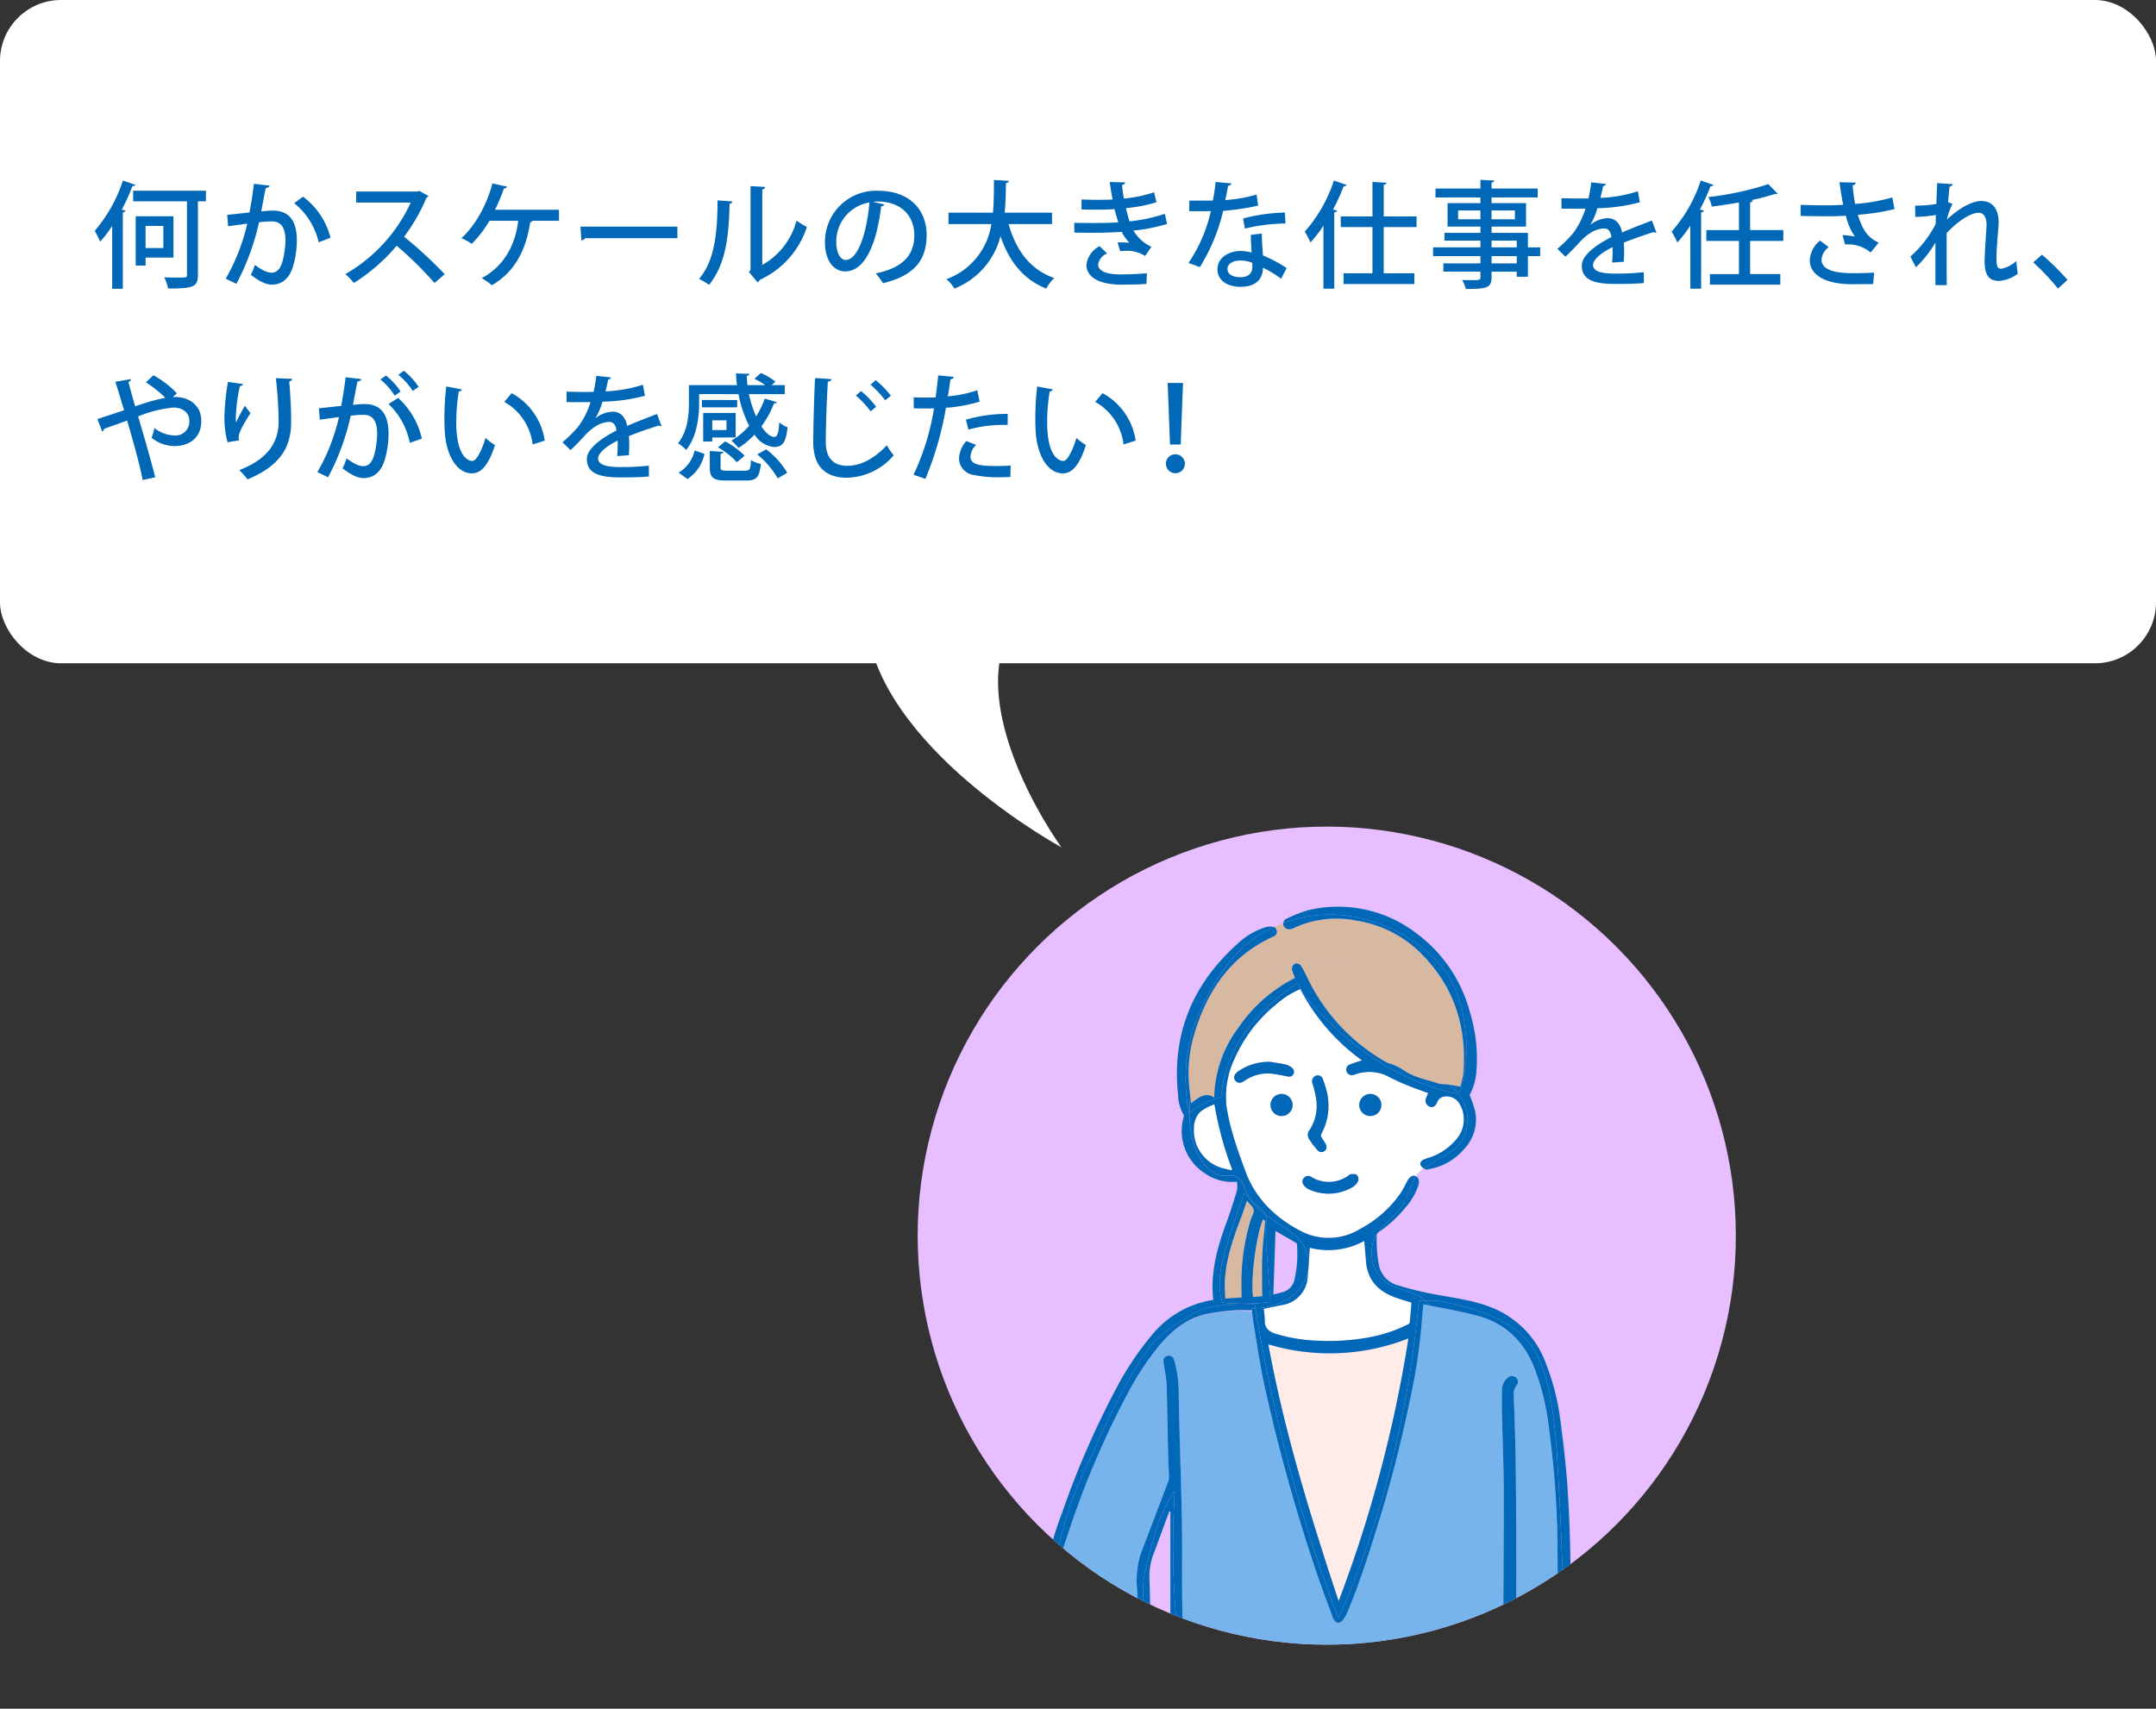 <svg xmlns="http://www.w3.org/2000/svg" width="390" height="309.143"><rect width="100%" height="100%" fill="#333333" stroke="none"/><defs><clipPath id="clip-path"><circle id="SVGID" class="cls-1" cx="240" cy="223.55" r="74" transform="rotate(-45 240 223.55)"/></clipPath><style>.cls-1{fill:none}.cls-4{fill:#fff}.cls-6{fill:#d7b8a1}.cls-9{fill:#0068b7}</style></defs><g id="レイヤー_2" data-name="レイヤー 2"><g id="レイヤー_1-2" data-name="レイヤー 1"><g clip-path="url(#clip-path)"><path fill="#e7beff" d="M51.643 132.226H386.23v176.916H51.643z"/><path class="cls-1" d="M208.867 280.606a11.806 11.806 0 00-.967 4.517c.084 2.1.108 4.194.18 6.29.055 1.574.147 3.147.221 4.7l3.4 1.341v-23.98l-.2-.042c-.873 2.391-1.763 4.779-2.634 7.174zm27.82-51.121a6.407 6.407 0 00.057-.805q-.025.404-.057.805zm-2.544 2.097a21.164 21.164 0 00.464-6.467.46.46 0 00-.22-.3c-1.176-.691-2.359-1.37-3.667-2.126l-.378 11.507c.642-.165 1.1-.274 1.56-.4a2.979 2.979 0 002.241-2.214z"/><path class="cls-4" d="M249.2 223.088a.542.542 0 00-.158.265c.058-.087.101-.181.158-.265zm-17.292 13.018c-1.107.217-2.211.452-3.323.681a15.021 15.021 0 01.189 2c-.054 1.569.844 2.2 2.2 2.592a29.981 29.981 0 007.162 1.173 40.335 40.335 0 009.352-.573 26.29 26.29 0 007.257-2.405.519.519 0 00.265-.321c.116-1.189.207-2.381.306-3.581-.976-.309-1.908-.571-2.817-.9-3.077-1.1-5.118-3.076-5.4-6.5-.1-1.243-.208-2.486-.315-3.77a13.546 13.546 0 01-9.859 1.246c-.069.991-.117 1.966-.18 2.931a6.407 6.407 0 01-.057.805 34.53 34.53 0 01-.14 1.443 5.437 5.437 0 01-4.64 5.179z"/><path d="M229.432 243.217c2.884 15.843 7.669 31.18 12.713 46.462a237.6 237.6 0 0012.624-47.536 38.843 38.843 0 01-25.337 1.074z" fill="#ffece9"/><path class="cls-4" d="M256.962 210.771c-.166-.416.123-.769.516-.96a9.024 9.024 0 01.889-.335 10.543 10.543 0 005.347-3.724 5.436 5.436 0 00.161-6.259 2.691 2.691 0 00-2.824-1.076 1.65 1.65 0 00-1.095 1.014c-.274.7-.748.977-1.319.8a1.16 1.16 0 01-.712-1.462 7.261 7.261 0 01.418-1.012c-1.325-.491-2.673-.947-3.986-1.49a40.998 40.998 0 01-3.4-1.592 7.564 7.564 0 00-5.62-.373c-.153.038-.3.12-.448.159a1.042 1.042 0 01-1.3-.572.977.977 0 01.545-1.3c.707-.3 1.457-.5 2.228-.75a36.859 36.859 0 01-11.16-12.891 15.255 15.255 0 00-4.238 2.655 26.289 26.289 0 00-7.752 10.163 15.906 15.906 0 00-1.345 8.5 41.49 41.49 0 001.348 5.67c.591 1.992 1.328 3.942 2.038 5.9 1.808 4.977 5.36 8.407 9.921 10.817a10.892 10.892 0 0010.943-.372 20.607 20.607 0 007.189-6.367c.478-.7.842-1.486 1.251-2.236.438-.8.937-1.114 1.479-.908.027.01.049.026.074.038a3.7 3.7 0 01.291-.4 7.219 7.219 0 011.113-1.043 1.52 1.52 0 01-.552-.594zm-25.164-8.86a2 2 0 112.025-2 2 2 0 01-2.023 2zm2.181-7.612a.876.876 0 01-1.064.455c-.78-.143-1.555-.323-2.34-.429a7.305 7.305 0 00-5.5 1.251c-.643.468-1.276.42-1.639-.094s-.2-1.1.441-1.595a9.724 9.724 0 015.926-1.78c.635.107 1.718.258 2.784.486a2.824 2.824 0 011.048.542.9.9 0 01.344 1.165zm2.933 10.107a7.983 7.983 0 001.134-5.774 16.728 16.728 0 00-.63-2.587 1.09 1.09 0 01.5-1.382.981.981 0 011.362.5 20.9 20.9 0 01.861 2.893 11.475 11.475 0 01.161 1.729 10.274 10.274 0 01-1.326 5.435.547.547 0 00.028.462c.223.4.5.767.732 1.161.323.549.294 1.071-.08 1.36a.923.923 0 01-1.308-.089 13.968 13.968 0 01-1.6-2.13 1.413 1.413 0 01.166-1.578zm8.79 9.219a2.562 2.562 0 01-.936 1.1 8.533 8.533 0 01-8.191.366 2.46 2.46 0 01-.808-.764.964.964 0 01.193-1.3.974.974 0 011.269-.077 6.045 6.045 0 006.666-.242c.145-.1.3-.276.451-.277.373-.005.859-.055 1.09.15a1.167 1.167 0 01.264 1.044zm2.155-11.714a2 2 0 112.021-2.007 2 2 0 01-2.021 2.007zm-29.271-1.661a6.6 6.6 0 00-1.526.957 4.128 4.128 0 00-1.092 2.826 7.09 7.09 0 004.806 7.2 18.085 18.085 0 001.984.478l.118-.158a62.123 62.123 0 01-3.2-11.764 11.418 11.418 0 00-1.09.461z"/><path class="cls-6" d="M230.964 168.448a.89.89 0 01-.6.991c-7.813 3.517-12.071 9.921-14.385 17.857a24.4 24.4 0 00-.961 7.8c.043 1.088.17 2.172.3 3.3a29.3 29.3 0 017-16.707 24.274 24.274 0 0111.883-7.288l.011-.006a1.139 1.139 0 01.24-.06 20.933 20.933 0 017.076-.548c7.152.7 13.889 5.613 16.154 12.433 1.03 3.1 1.253 6.654 3.439 9.086a11.226 11.226 0 00.971.93c.641.087 1.3.236 2.058.363a14.684 14.684 0 00.566-2.391c.7-8.606-1.79-16.093-8.074-22.128a21.114 21.114 0 00-11.407-5.541 18.056 18.056 0 00-11.289 1.415 1.76 1.76 0 01-.512.153 1.063 1.063 0 01-1.25-.679 1.02 1.02 0 01-.045-.411c-.574.217-1.142.451-1.7.71a.87.87 0 01.525.721z"/><path class="cls-6" d="M235.43 174.873c.379.629.7 1.291 1.021 1.955a34.825 34.825 0 0013.973 15.157 4.332 4.332 0 00.967.436 10.122 10.122 0 012.9 1.465 11.742 11.742 0 002.768 1.194c.931.332 1.918.513 2.837.872a4.848 4.848 0 001.584.219c.2.012.4.034.6.061a11.226 11.226 0 01-.971-.93c-2.186-2.432-2.409-5.983-3.439-9.086-2.265-6.82-9-11.731-16.154-12.433a20.933 20.933 0 00-7.076.548.979.979 0 01.99.542zm-15.793 23.673a21.746 21.746 0 014.39-12.643 27.183 27.183 0 0110.222-8.968c-.143-.379-.328-.806-.464-1.248a1.013 1.013 0 01.408-1.29 24.274 24.274 0 00-11.883 7.288 29.3 29.3 0 00-7 16.707c.043.4.087.794.126 1.2 1.318-.951 2.502-2.099 4.201-1.046zm7.032 36.105l1.707-.157c-.024-.255-.065-.489-.066-.724 0-2.191-.055-4.385.028-6.573.071-1.888.282-3.772.478-5.654.042-.411.11-.742-.342-.931-1.226 2.706-2.299 11.025-1.805 14.039zm.118-15.768c-.109-.559-.716-1.019-1.106-1.522a1.161 1.161 0 00-.128-.108c-.361 1.036-.682 2.032-1.053 3.008-1.469 3.868-2.839 7.76-2.952 11.959-.024.884.052 1.771.084 2.7l2.951-.178c0-1.4-.041-2.755.008-4.108a38.461 38.461 0 011.681-10.023c.18-.585.617-1.211.515-1.728z"/><path d="M281.719 279.045c-.041-3.573-.223-7.31-.5-10.872s-.705-7.22-1.162-10.777a43.6 43.6 0 00-2.3-9.328c-1.838-5.047-5.215-8.566-10.44-9.979-2.855-.772-5.781-1.3-8.7-1.881-.381-.077-.763-.155-1.143-.235-.145 1.6-.289 3.041-.407 4.49a105.023 105.023 0 01-1.98 12.611 237.9 237.9 0 01-6.074 23.5c-1.563 4.976-3.123 9.954-5.149 14.768a8.617 8.617 0 01-.99 1.827 1.248 1.248 0 01-1.015.407c-.278-.045-.5-.477-.73-.748-.046-.053-.036-.152-.063-.226-1.018-2.814-2.107-5.6-3.043-8.445a322.726 322.726 0 01-9.375-33.818c-.768-3.613-1.291-7.188-1.911-10.832a24.33 24.33 0 01-.3-2.269h-.008c-1.109 0-2.169-.168-3.214-.074a41.2 41.2 0 00-4.964.605c-3.527.754-6.174 2.894-8.458 5.571a50.039 50.039 0 00-5.706 8.585 158.6 158.6 0 00-11.14 26.332 40.6 40.6 0 00-2.4 14.594c.085 1.691.2 3.387.329 5.387h15.234c-.03-1-.061-1.7-.091-2.4-.109-2.574-.217-5.309-.313-7.884a16.83 16.83 0 01.634-6.756c1.678-4.368 3.335-8.784 4.993-13.16a1.949 1.949 0 00.123-.7c-.042-1.4-.125-2.8-.157-4.2-.095-4.134-.165-8.275-.263-12.409a16.784 16.784 0 00-.2-1.905c-.116-.844-.3-1.683-.378-2.53a.907.907 0 01.817-1.019.953.953 0 011.067.678 2.16 2.16 0 01.118.339 21.7 21.7 0 01.749 5.307c.022 2.458.087 4.915.15 7.371.141 5.432.334 10.863.425 16.3.074 4.375.009 9.074.046 13.449.026 3.069.125 6.526.164 9.526h57.916c.044-9 .107-18.576.107-27.7 0-4.594-.211-9.348-.309-13.942a122.608 122.608 0 01-.019-5.11 2.891 2.891 0 011.109-2.21 1.1 1.1 0 011.477.024 1 1 0 01.036 1.405 2.277 2.277 0 00-.489 1.606c.124 3.953.294 7.9.343 11.859.086 6.753.127 13.827.126 20.581 0 4.39-.031 8.49-.053 13.49h7.491a831.28 831.28 0 00-.01-19.203z" fill="#77b4ec"/><path d="M188.118 290.588c-.519-.158-1.015-.708-1.7-.145l1.955.775c-.113-.3-.144-.596-.255-.63zm-.078 2.939c-1.1-.461-2.207-.889-3.375-1.352l-1.323 5.422h5.246c-.1-1.211-.174-2.425-.278-3.636a.6.6 0 00-.27-.434z" fill="#cbcbcb"/><path class="cls-9" d="M212.959 295.142a157.19 157.19 0 01-.452-25.377c-2.959 3.971-4.256 9.969-5.416 14.784-.778 3.227.111 8.419.225 11.737.016.45.036.884.057 1.311h.54l-.018-.86 2.052.86h3.028c-.075-.839.038-1.91-.016-2.455zm-1.254 2.316l-3.4-1.341c-.074-1.557-.166-3.13-.221-4.7-.072-2.1-.1-4.194-.18-6.29a11.806 11.806 0 01.967-4.517c.871-2.395 1.761-4.783 2.643-7.174l.2.042zm39.137-65.388c2.115 1.42 4.976 1.51 6.91 3.168.039.034.071.075.11.11h2.5c6.425 1.329 13.41 3.222 17.041 8.686s4.171 17.383 4.526 23.934c.609 11.261.917 20.756.912 29.629h1.128q.043-2.416.083-4.832c.137-8.114.023-16.225-.554-24.319-.281-3.953-.777-7.894-1.287-11.826a42.05 42.05 0 00-2.5-9.728 17.153 17.153 0 00-10.111-10.419c-3.273-1.261-6.73-1.671-10.143-2.315a57.58 57.58 0 01-6.4-1.566 4.772 4.772 0 01-3.591-3.556 23.837 23.837 0 01-.424-5.653.263.263 0 01.009-.03c-.116.184-.237.366-.336.563a6.583 6.583 0 002.127 8.154zm-9.552-66.603a27.38 27.38 0 0117.693 7.515 19.2 19.2 0 013.1 3.636 21.671 21.671 0 012.852 8.869 26.468 26.468 0 01-.657 11.468 1.237 1.237 0 01-.556.806c.057.063.122.119.177.185a7.64 7.64 0 01.977 7.544c-.958 2.482-3.053 3.17-5.312 4.576-.776.483-1.431.84-2.047 1.307.065.046.131.09.194.131a1.02 1.02 0 00.641.04 10.744 10.744 0 006.549-3.732 7.681 7.681 0 001.953-6.7 22.429 22.429 0 00-1.016-2.99 11.048 11.048 0 001.263-4.837 28.338 28.338 0 00-1.192-10.094 26.079 26.079 0 00-9.977-14.547 23.247 23.247 0 00-19.251-3.979 23.7 23.7 0 00-3.917 1.532.983.983 0 00-.636.815 24.163 24.163 0 019.162-1.545zM184.52 290.2l2.48-1.661 2.144 1.14.969 7.918h.279c-.016-.235-.039-.47-.055-.7-.308-4.636-.493-9.338.463-13.885.894-4.252 2.364-10.438 4.212-14.371 4.047-8.608 7.073-16.392 12.414-24.263 1.886-2.779 5.628-5.081 8.53-6.771 3.339-1.945 7.155-1.386 11.007-1.682.042.253.086.5.128.756a11.422 11.422 0 006.945-2.453 7.76 7.76 0 002.648-4.738q.031-.4.057-.805a5.828 5.828 0 00-.226-1.717c-1-3.44-4.63-5.037-7.594-7.227a1.954 1.954 0 01.142.47 4.135 4.135 0 01-.019 1 33.749 33.749 0 00.114 5.523l.663 8.812a36.773 36.773 0 01-8.69.122c-1.158-3.581-.155-7.47.968-11.062q1.387-4.435 3.018-8.79l.783.826c-.527-1.019-1.052-2.789-1.73-3.412-1.155-1.059-2.69-.079-4.086-.792-3.745-1.915-4.931-6.709-4.932-10.915v-.134l-.058.047a30.445 30.445 0 011.638-17.738 41.5 41.5 0 012.947-5.687 32.588 32.588 0 013.934-5.378 22.144 22.144 0 016.814-4.9 1.111 1.111 0 00-.309-.077 3.007 3.007 0 00-1.062.066 12.893 12.893 0 00-5.211 3.045c-8.144 7.3-11.9 16.351-10.741 27.31a7.485 7.485 0 00.989 3.589.613.613 0 01.019.445 9.118 9.118 0 003.952 10.238 8.609 8.609 0 005.693 1.446 5.643 5.643 0 010 1.585c-.579 1.934-1.188 3.862-1.884 5.756-1.663 4.527-2.97 9.1-2.39 14.037l-.817.149a17.716 17.716 0 00-10.315 6.24 54 54 0 00-6.509 9.78 155.987 155.987 0 00-9.6 22.02 75.322 75.322 0 00-3.3 11.175c-.235 1.218-.392 2.451-.589 3.7a5.225 5.225 0 00-.986-.353 2.151 2.151 0 00-1.039.06 24.462 24.462 0 00-2.392 1.083 1.8 1.8 0 00-.777.7 8.331 8.331 0 00-.625 1.737q-.77 3.07-1.514 6.148h1.612zm46.2-67.5c1.308.756 2.491 1.435 3.667 2.126a.46.46 0 01.22.3 21.164 21.164 0 01-.464 6.467 2.979 2.979 0 01-2.241 2.211c-.456.13-.918.239-1.56.4l.378-11.514zm18.48.388a1.538 1.538 0 01.2-.177 23 23 0 004.867-4.492 11.661 11.661 0 002.305-3.939c.235-.83.04-1.426-.46-1.664-.89 1.375-1.6 4-2.37 5.195-1.225 1.913-3.265 3.224-4.542 5.077z"/><path class="cls-9" d="M264.879 205.49a7.64 7.64 0 00-.977-7.544c-.055-.066-.12-.122-.177-.185-.02.008-.034.024-.054.031a1.159 1.159 0 01-.609-.023c-10.818-2.378-20.236-9.33-27.28-17.878l-1.027-2.079a36.707 36.707 0 00-9.361 8.772 23.14 23.14 0 00-4.5 11.9 13.547 13.547 0 00-5.733 2.9v.134c0 4.206 1.187 9 4.932 10.915 1.4.713 2.931-.267 4.086.792.678.623 1.2 2.393 1.73 3.412l1.237 1.306a4.593 4.593 0 011.784 1.793c2.964 2.19 6.59 3.787 7.594 7.227a5.828 5.828 0 01.226 1.717c.063-.965.111-1.94.18-2.931a13.546 13.546 0 009.859-1.246l.315 3.77c.286 3.429 2.327 5.405 5.4 6.5.909.326 1.841.588 2.817.9-.1 1.2-.19 2.392-.306 3.581a.519.519 0 01-.265.321 26.29 26.29 0 01-7.257 2.405 40.335 40.335 0 01-9.352.573 29.981 29.981 0 01-7.162-1.173c-1.359-.391-2.257-1.023-2.2-2.592a15.021 15.021 0 00-.189-2c1.112-.229 2.216-.464 3.323-.681a5.437 5.437 0 004.639-5.178c.058-.479.1-.96.14-1.443a7.76 7.76 0 01-2.648 4.738 11.422 11.422 0 01-6.945 2.453 284.022 284.022 0 0015.001 56.11c8.042-17.911 12.762-37.889 14.566-57.439h1.2c-.039-.035-.071-.076-.11-.11-1.934-1.658-4.8-1.748-6.91-3.168a6.583 6.583 0 01-2.135-8.154c.1-.2.22-.379.336-.563a.542.542 0 01.158-.265c1.276-1.853 3.316-3.164 4.545-5.077.77-1.2 1.48-3.82 2.37-5.195-.025-.012-.047-.028-.074-.038-.542-.206-1.041.105-1.479.908-.409.75-.773 1.531-1.251 2.236a20.607 20.607 0 01-7.189 6.367 10.892 10.892 0 01-10.943.372c-4.561-2.41-8.113-5.84-9.921-10.817-.71-1.955-1.447-3.905-2.038-5.9a41.49 41.49 0 01-1.348-5.67 15.906 15.906 0 011.345-8.5 26.289 26.289 0 017.752-10.163 15.255 15.255 0 014.238-2.655 36.859 36.859 0 0011.16 12.891c-.771.254-1.521.451-2.228.75a.977.977 0 00-.545 1.3 1.042 1.042 0 001.3.572c.153-.039.295-.121.448-.159a7.564 7.564 0 015.62.373 39.537 39.537 0 003.4 1.592c1.313.543 2.661 1 3.986 1.49a7.261 7.261 0 00-.418 1.012 1.16 1.16 0 00.712 1.462c.571.172 1.045-.1 1.319-.8a1.65 1.65 0 011.095-1.014 2.691 2.691 0 012.824 1.076 5.436 5.436 0 01-.161 6.259 10.543 10.543 0 01-5.347 3.724 9.024 9.024 0 00-.889.335c-.393.191-.682.544-.516.96a1.52 1.52 0 00.558.6c.616-.467 1.271-.824 2.047-1.307 2.249-1.412 4.344-2.1 5.302-4.582zm-22.734 84.189c-5.044-15.282-9.829-30.619-12.713-46.462a38.843 38.843 0 0025.337-1.074 237.6 237.6 0 01-12.624 47.536zm-19.269-78.125l-.118.158a18.085 18.085 0 01-1.984-.478 7.09 7.09 0 01-4.806-7.2 4.128 4.128 0 011.092-2.826 6.6 6.6 0 011.526-.957 11.418 11.418 0 011.092-.46 62.123 62.123 0 003.198 11.763zm9.3-44.13a1.063 1.063 0 001.25.679 1.76 1.76 0 00.512-.153 18.056 18.056 0 0111.289-1.415 21.114 21.114 0 0111.407 5.541c6.284 6.035 8.771 13.522 8.074 22.128a14.684 14.684 0 01-.566 2.391c-.758-.127-1.417-.276-2.058-.363a19.478 19.478 0 011.641 1.529 1.237 1.237 0 00.556-.806 26.468 26.468 0 00.657-11.468 21.671 21.671 0 00-2.852-8.869 19.2 19.2 0 00-3.1-3.636 27.38 27.38 0 00-17.693-7.515 24.163 24.163 0 00-9.159 1.546 1.02 1.02 0 00.042.411zm-8.557 5.204a32.588 32.588 0 00-3.934 5.378 41.5 41.5 0 00-2.947 5.687 30.445 30.445 0 00-1.638 17.738l.058-.047c0-1 .057-2 .153-2.992-.125-1.124-.252-2.208-.3-3.3a24.4 24.4 0 01.961-7.8c2.314-7.936 6.572-14.34 14.385-17.857a.89.89 0 00.6-.991.87.87 0 00-.531-.725 22.144 22.144 0 00-6.807 4.909zm10.581 1.763l-.011.006c.084-.022.167-.045.251-.066a1.139 1.139 0 00-.24.06z"/><path class="cls-9" d="M225.394 186.584a36.707 36.707 0 019.361-8.772l1.027 2.079c7.044 8.548 16.462 15.5 27.28 17.878a1.159 1.159 0 00.609.023c.02-.007.034-.023.054-.031a19.478 19.478 0 00-1.641-1.529c-.2-.027-.4-.049-.6-.061a4.848 4.848 0 01-1.584-.219c-.919-.359-1.906-.54-2.837-.872a11.742 11.742 0 01-2.768-1.194 10.122 10.122 0 00-2.9-1.465 4.332 4.332 0 01-.967-.436 34.825 34.825 0 01-13.973-15.157c-.317-.664-.642-1.326-1.021-1.955a.979.979 0 00-.986-.542c-.084.021-.167.044-.251.066a1.013 1.013 0 00-.408 1.29c.136.442.321.869.464 1.248a27.183 27.183 0 00-10.222 8.968 21.746 21.746 0 00-4.39 12.643c-1.7-1.053-2.883.095-4.2 1.047-.039-.407-.083-.806-.126-1.2-.1 1-.149 2-.153 2.992a13.547 13.547 0 015.733-2.9 23.14 23.14 0 014.499-11.901zm.744 30.453a3.39 3.39 0 01-.235-.4l-.783-.826q-1.629 4.351-3.018 8.79c-1.123 3.592-2.126 7.481-.968 11.062a36.773 36.773 0 008.69-.122l-.663-8.812a33.749 33.749 0 01-.114-5.523 4.135 4.135 0 00.019-1 1.954 1.954 0 00-.142-.47 12.139 12.139 0 01-2.786-2.699zm-1.547 13.6c-.049 1.353-.008 2.709-.008 4.108l-2.951.178c-.032-.928-.108-1.815-.084-2.7.113-4.2 1.483-8.091 2.952-11.959.371-.976.692-1.972 1.053-3.008a1.161 1.161 0 01.128.108c.39.5 1 .963 1.106 1.522.1.521-.335 1.143-.515 1.727a38.461 38.461 0 00-1.681 10.02zm4.225-9.09c-.2 1.882-.407 3.766-.478 5.654-.083 2.188-.029 4.382-.028 6.573 0 .235.042.469.066.724l-1.707.157c-.494-3.014.579-11.333 1.8-14.039.457.184.389.516.347.927z"/><path class="cls-9" d="M227.14 217.943l-1.237-1.306a3.39 3.39 0 00.235.4 12.139 12.139 0 002.786 2.7 4.593 4.593 0 00-1.784-1.794zm-36.587 74.585a38.919 38.919 0 012.4-14.276 158.619 158.619 0 0111.14-26.337 50.135 50.135 0 015.706-8.6c2.284-2.677 4.931-4.84 8.458-5.594a41.481 41.481 0 014.964-.651c1.045-.094 2.1-.018 3.214-.018l.053-.357c.2 0 .4-.014.606-.022-.042-.253-.086-.5-.128-.756-3.852.3-7.668-.263-11.007 1.682-2.9 1.69-6.644 3.992-8.53 6.771-5.341 7.871-8.367 15.655-12.414 24.263-1.848 3.933-3.318 10.119-4.212 14.371-.956 4.547-.771 9.249-.463 13.885.016.235.039.47.055.7h.487c-.128-1.681-.244-3.37-.329-5.061zm91.371-24.56c-.355-6.551-.895-18.47-4.526-23.934s-10.616-7.357-17.041-8.686h-2.5a5.762 5.762 0 01.76.85c2.915.585 5.841 1.1 8.7 1.871 5.225 1.413 8.6 4.912 10.44 9.959a43.25 43.25 0 012.3 9.288c.457 3.557.883 7.122 1.162 10.7s.46 7.139.5 10.711c.072 6.291.086 12.583.01 18.874h1.107c.005-8.877-.303-18.372-.912-29.633z"/><path class="cls-9" d="M274.165 264.165c-.049-3.955-.219-7.908-.343-11.861a2.29 2.29 0 01.489-1.611 1.016 1.016 0 00-.036-1.415 1.1 1.1 0 00-1.477-.044 2.812 2.812 0 00-1.109 2.17c-.036 1.676-.016 3.353.019 5.03.1 4.594.309 9.187.309 13.781 0 9.127-.063 18.255-.107 27.382h2.328c.022-4.39.052-8.781.053-13.171q.001-10.126-.126-20.261zm-66.849 32.121c-.114-3.318-1-8.51-.225-11.737 1.16-4.815 2.457-10.813 5.416-14.784a157.19 157.19 0 00.452 25.377c.054.545-.062 1.616.016 2.455H214c-.039-3.069-.138-6.136-.164-9.2-.037-4.376.028-8.753-.046-13.128-.091-5.433-.284-10.863-.425-16.294-.063-2.457-.128-4.914-.15-7.372a21.716 21.716 0 00-.749-5.308 2.149 2.149 0 00-.118-.338.955.955 0 00-1.067-.679.907.907 0 00-.817 1.018c.074.848.262 1.685.378 2.53a16.709 16.709 0 01.2 1.9c.1 4.135.168 8.27.263 12.4.032 1.4.115 2.794.157 4.192a1.837 1.837 0 01-.123.682q-2.487 6.564-4.993 13.121a16.458 16.458 0 00-.634 6.676q.144 3.862.313 7.723l.091 2.076h1.263c-.027-.426-.047-.86-.063-1.31zm19.119-59.231h.008c.089.716.161 1.544.3 2.361.62 3.645 1.143 7.311 1.911 10.924a322.726 322.726 0 009.375 33.818c.936 2.841 2.025 5.631 3.043 8.445.027.074.017.173.063.226.234.271.453.7.73.748a1.252 1.252 0 001.015-.407 8.6 8.6 0 00.99-1.828c2.026-4.813 3.586-9.792 5.149-14.767a237.636 237.636 0 006.074-23.5 105.071 105.071 0 001.98-12.612c.118-1.45.262-2.9.407-4.493.381.08.762.153 1.143.23a5.762 5.762 0 00-.76-.85h-1.2c-1.8 19.55-6.524 39.528-14.566 57.439a284.022 284.022 0 01-15.006-56.111c-.2.008-.405.021-.606.022z"/><path class="cls-9" d="M207.913 297.597h2.034l-2.052-.86.018.86zm-23.248-5.422c1.168.463 2.279.891 3.375 1.352a.6.6 0 01.27.434c.1 1.211.179 2.425.278 3.636h1.528l-.969-7.918-2.147-1.14-2.48 1.661-1.885 7.4h.707q.658-2.715 1.323-5.425zm3.453-1.587c.111.034.142.33.259.63l-1.955-.775c.678-.563 1.178-.013 1.696.145zm50.227-82.472a.923.923 0 001.308.089c.374-.289.4-.811.08-1.36-.233-.394-.509-.762-.732-1.161a.547.547 0 01-.028-.462 10.274 10.274 0 001.326-5.435 11.475 11.475 0 00-.161-1.729 20.9 20.9 0 00-.861-2.893.981.981 0 00-1.362-.5 1.09 1.09 0 00-.5 1.382 16.728 16.728 0 01.63 2.587 7.983 7.983 0 01-1.134 5.774 1.413 1.413 0 00-.165 1.58 13.968 13.968 0 001.599 2.128zm-4.707-14.981a2.824 2.824 0 00-1.048-.542c-1.066-.228-2.149-.379-2.784-.486a9.724 9.724 0 00-5.926 1.78c-.637.492-.8 1.088-.441 1.595s1 .562 1.639.094a7.305 7.305 0 015.5-1.251c.785.106 1.56.286 2.34.429a.876.876 0 001.064-.455.9.9 0 00-.344-1.164zm10.708 19.29c-.152 0-.306.172-.451.277a6.045 6.045 0 01-6.666.242.974.974 0 00-1.269.077.964.964 0 00-.193 1.3 2.46 2.46 0 00.808.764 8.533 8.533 0 008.191-.366 2.562 2.562 0 00.936-1.1 1.167 1.167 0 00-.266-1.05c-.231-.199-.717-.149-1.09-.144zm-12.495-14.512a2 2 0 101.972 1.995 1.993 1.993 0 00-1.972-1.995zm16.049 0a2 2 0 101.976 1.991 1.993 1.993 0 00-1.976-1.991z"/></g><rect class="cls-4" width="390" height="120" rx="11.04"/><path class="cls-9" d="M20.289 40.893a24.531 24.531 0 01-2.163 2.834 29.503 29.503 0 00-.987-1.973 26.665 26.665 0 005.1-9.091l2.267.777c-.084.168-.252.231-.547.231a36.608 36.608 0 01-1.931 4.261l.672.19c-.041.146-.189.273-.483.314v13.817h-1.928zm16.964-6.383v1.911H35.8V49.69c0 2.121-.629 2.541-5.4 2.5a7.734 7.734 0 00-.693-2.016 55.7 55.7 0 002.54.043c1.533 0 1.575 0 1.575-.546v-13.25h-9.733V34.51zM31.374 46.6h-5.039v1.449H24.55v-8.92h6.824zm-1.826-5.732h-3.213v4.009h3.213zm19.215-7.281c-.062.292-.314.4-.692.419-.232 1.092-.568 3-.82 4.241.756-.084 1.555-.147 2.038-.147 3.337-.021 4.409 2.246 4.409 5.459a17.362 17.362 0 01-.63 4.43c-.651 2.351-2.037 3.508-3.905 3.508-.84 0-2.037-.4-3.8-1.785a8.45 8.45 0 00.734-1.786c1.554 1.155 2.414 1.407 3.024 1.407 1.007 0 1.595-.735 1.973-1.995a16.591 16.591 0 00.546-3.863c-.021-2.224-.734-3.443-2.519-3.422a16.962 16.962 0 00-2.268.168 43.6 43.6 0 01-4.094 11.127l-1.931-.924a36.141 36.141 0 003.9-9.972l-3.464.482-.164-2.056 4.031-.442c.294-1.533.588-3.381.8-5.185zm8.882 10.246a12.735 12.735 0 00-4.431-7.077l1.6-1.175a13.385 13.385 0 014.977 7.433zm19.866-8.377a.627.627 0 01-.357.293 32.662 32.662 0 01-4.054 7.076 79.847 79.847 0 017.349 6.781L78.6 51.2a64.66 64.66 0 00-6.845-6.74 33.276 33.276 0 01-7.747 6.74 12.291 12.291 0 00-1.533-1.617A28.7 28.7 0 0074.3 36.651h-9.869v-1.994h11.023l.377-.125zm23.604 2.498v1.994h-4.808a.471.471 0 01-.4.252c-.693 4.681-2.561 8.861-6.908 11.4a17.9 17.9 0 00-1.847-1.279c4.136-2.248 6.067-6.09 6.593-10.373h-5.206a20.891 20.891 0 01-3.192 4.158 13.367 13.367 0 00-1.89-1.029c2.436-2.1 4.683-6.153 5.607-9.889l2.687.588a.592.592 0 01-.587.314 35.479 35.479 0 01-1.618 3.864zM105 41h17.532v2.1h-16.689a.884.884 0 01-.672.377zm27.47-4.558c-.02.23-.209.377-.5.42-.125 5.836-.65 10.834-3.7 14.676a15.038 15.038 0 00-1.826-1.092c2.939-3.338 3.317-8.692 3.359-14.193zm5.418 11.484a12.926 12.926 0 006.193-8.019 15.746 15.746 0 001.87 1.154 15.816 15.816 0 01-8.483 9.553 1.538 1.538 0 01-.42.482l-1.575-1.888.294-.379V33.671l2.646.146a.587.587 0 01-.525.463zm22.07-10.939a.561.561 0 01-.566.336c-.818 6.887-2.961 11.777-6.492 11.777-2.036 0-3.674-1.869-3.674-5.312a9.25 9.25 0 019.532-9.28c6.027 0 8.86 3.674 8.86 8 0 4.975-2.708 7.453-7.894 8.735a13.609 13.609 0 00-1.322-1.785c4.807-.946 6.991-3.254 6.991-6.887 0-3.422-2.268-6.11-6.655-6.11-.295 0-.568.02-.862.041zm-2.687-.356a7.172 7.172 0 00-6 7.1c0 1.994.734 3.3 1.7 3.3 2.264-.007 3.859-5.068 4.3-10.4zm33.029 3.905h-7.851c1.3 4.662 3.841 8.23 8.251 9.763a8.644 8.644 0 00-1.449 1.911c-4.22-1.7-6.718-4.956-8.273-9.469a13.848 13.848 0 01-8.335 9.469 6.5 6.5 0 00-1.448-1.7 12.521 12.521 0 008.125-9.972h-7.748v-2.059h8.042c.188-2.016.168-4.053.188-5.922l2.688.168c-.021.211-.189.358-.525.4-.02 1.66-.042 3.486-.231 5.355h8.566zm20.814-.022a30.233 30.233 0 01-6.089 1.2 7.42 7.42 0 003.254 2.939l-1.133 1.658a5.93 5.93 0 00-3.507-.924 7.7 7.7 0 00-1.008.065l-.462-1.576c.231-.02.483-.02.756-.02a12.714 12.714 0 011.365.063 8.019 8.019 0 01-1.386-1.975c-1.512.1-3.192.168-4.492.168-1.135 0-2.751 0-4.075-.041l-.02-1.764c1.2.041 2.835.041 4.031.041a64.43 64.43 0 003.947-.125c-.188-.588-.5-1.595-.692-2.394-.672.064-1.848.105-4.011.105-.692 0-1.364-.021-1.952-.041v-1.808c.881.043 1.805.062 2.6.062 1.007 0 2.224 0 3.023-.062a48.45 48.45 0 01-.525-3.149l2.793.063c0 .23-.211.4-.568.482.084.777.189 1.658.336 2.436a23.282 23.282 0 005.459-1.133l.441 1.8a26.688 26.688 0 01-5.522 1.071c.21.9.441 1.806.65 2.394a29.779 29.779 0 006.383-1.365zm-8.5 10.983c-3.487-.043-6.09-1.2-6.09-3.592a4.371 4.371 0 012.373-3.359l1.365 1.3a2.629 2.629 0 00-1.617 1.973c-.021 1.26 1.6 1.807 3.947 1.828 1.533 0 3.486-.084 4.871-.211l-.084 1.932c-.945.062-2.205.127-3.947.127zm20.157-18.309a.68.68 0 01-.63.42 40.51 40.51 0 01-.5 2.582 25.974 25.974 0 005.669-.986l.274 1.994a42.623 42.623 0 01-6.321.945 33.7 33.7 0 01-4.22 10.182l-2.057-.756a27.325 27.325 0 004.052-9.385c-.441.022-.988.022-1.449.022h-2.457V36.3h2.414c.652 0 1.3 0 1.848-.022.211-1.029.379-2.2.5-3.359zm5.48 9.07c.021 1.469.1 2.645.209 3.967a24.225 24.225 0 014.284 2.268l-1.008 1.931a19.6 19.6 0 00-3.276-1.994c0 1.155-.461 3.465-4.093 3.465-2.289-.021-4.158-1.113-4.137-3.234s2.163-3.254 4.179-3.254a8.739 8.739 0 012 .273c-.084-1.176-.148-2.373-.148-3.191zm-1.722 5.291a5.945 5.945 0 00-2.162-.42c-1.134 0-2.33.483-2.33 1.532 0 .967.964 1.492 2.372 1.492 1.175 0 2.12-.525 2.12-1.828zm6.006-7.119a33.348 33.348 0 00-7.35.924l-.314-1.826a31.893 31.893 0 017.558-1.07zm6.865.401a24.262 24.262 0 01-2.352 3.043 14.63 14.63 0 00-1.029-1.973 26.165 26.165 0 005.27-9.238l2.31.8a.548.548 0 01-.546.232 39.682 39.682 0 01-1.911 4.219l.715.189c-.043.168-.19.3-.5.315v13.813H239.4zm16.839.252H250.3v8.355h5.543v1.953h-12.806v-1.953h5.227v-8.355h-5.731v-1.932h5.731v-6.236l2.54.146c-.02.19-.146.3-.5.358v5.732h5.943zm22.368 3.673v1.575h-2.225v3.738h-2.015v-.924h-4.557v1.008c0 1.994-.986 2.119-4.661 2.119a5.763 5.763 0 00-.672-1.615c.588.019 1.2.019 1.722.019 1.427 0 1.595 0 1.595-.523v-1.008h-6.7v-1.492h6.7v-1.322h-8.566v-1.575h8.566v-1.218h-6.508v-1.407h6.508V41h-5.941v-4.244h5.941v-1.029h-8.125v-1.615h8.125v-1.576l2.52.127c-.022.189-.147.314-.5.377v1.072h8.336v1.615h-8.34v1.029h6.236V41h-6.236v1.132h6.572v2.625zm-14.844-5.082h4.031v-1.595h-4.031zm10.268-1.595h-4.221v1.595h4.221zm-4.221 5.459v1.218h4.557v-1.218zm4.557 4.115v-1.322h-4.557v1.322zm25.261-5.584a.262.262 0 01-.125.021.715.715 0 01-.357-.105 72.87 72.87 0 00-5.417 1.91c.042.463.063.986.063 1.574 0 .569-.021 1.2-.063 1.891l-2.12.146a21.777 21.777 0 00.084-2.793c-1.975.989-3.528 2.206-3.528 3.235 0 1.049 1.3 1.553 3.926 1.553a46.668 46.668 0 005.249-.252l.021 1.953c-1.176.127-3 .168-5.291.168-4.031 0-5.942-.924-5.942-3.317 0-1.763 2.31-3.611 5.354-5.166-.105-.945-.525-1.552-1.26-1.552-1.469 0-3 .8-4.787 2.812a37.291 37.291 0 01-2.268 2.289l-1.448-1.428a24.472 24.472 0 002.772-2.73 14.493 14.493 0 002.309-4.535l-.966.021c-.839 0-2.331 0-3.379-.021v-1.889c1.238.041 2.728.063 3.611.063l1.28-.022c.189-.9.357-1.783.5-2.9l2.646.293c-.042.211-.231.336-.5.379a31.22 31.22 0 01-.5 2.14 25.765 25.765 0 006.781-1.2l.357 1.994a32.164 32.164 0 01-7.684 1.07 12.1 12.1 0 01-1.26 2.983h.021a5.23 5.23 0 013.128-1.176c1.3 0 2.29.924 2.583 2.582 1.7-.756 3.779-1.533 5.4-2.162zm6.135-1.238a24.258 24.258 0 01-2.351 3.043 14.4 14.4 0 00-1.029-1.973 26.212 26.212 0 005.271-9.238l2.308.8a.546.546 0 01-.545.232 39.883 39.883 0 01-1.911 4.219l.714.189c-.042.168-.189.3-.5.315v13.813h-1.953zm16.818 2.75h-6v6h5.459V51.5h-12.728v-1.915h5.249v-6h-5.9v-1.957h5.9v-5c-1.638.293-3.317.545-4.913.756a7.332 7.332 0 00-.609-1.722 55.628 55.628 0 0010.833-2.352l1.68 1.723a.413.413 0 01-.293.084.693.693 0 01-.211-.022 40.5 40.5 0 01-4.367 1.133l.4.022c-.02.189-.167.314-.5.357v5.018h6zm20.119-5.754a39 39 0 01-6.635 1.029c.8 2.6 1.721 4.115 3.779 5.039l-1.471 1.785a6.334 6.334 0 00-4.619-1.449l-.461-1.7a17.213 17.213 0 012.225.252 10.811 10.811 0 01-1.616-3.758c-.882.063-1.974.1-3.128.1-1.281 0-3.675-.021-5.061-.062v-2c1.218.043 2.877.084 5.081.084.882 0 1.869-.041 2.624-.1-.252-1.156-.461-2.584-.672-4.074l2.94.063c-.021.252-.209.441-.566.5a33.412 33.412 0 00.461 3.359 33.164 33.164 0 006.719-1.176zm-3.864 13.564c-1.029.022-2.183.022-3.884.022-4.746 0-7.581-1.66-7.581-4.348a5.02 5.02 0 011.848-3.547l1.575 1.2a3.086 3.086 0 00-1.3 2.268c0 1.807 2.373 2.436 5.521 2.436a68.94 68.94 0 003.99-.1zm11.574-18.267l2.813.189c-.02.231-.21.379-.567.441a51.32 51.32 0 00-.252 2.834l.777.3a13.532 13.532 0 00-1.008 2.834c2.246-2.1 4.577-3.359 6.215-3.359 2.037 0 3.15 1.428 3.15 3.926 0 .252-.021.525-.042.8-.19 2.119-.358 4.324-.358 5.668 0 1.238.106 1.869.9 1.869a5.876 5.876 0 002.708-1.407c.022.567.168 1.868.252 2.309a6.5 6.5 0 01-3.316 1.3c-2.016 0-2.688-1.176-2.688-3.612 0-1.029.357-6.382.357-6.447 0-1.553-.546-2.267-1.448-2.267-1.387 0-3.717 1.449-5.775 3.675 0 4.346 0 8.166.021 9.407H350.1V43.9a20.742 20.742 0 01-3.527 4.451l-1.008-1.931a20.179 20.179 0 004.576-5.879c.022-.567.022-1.049.043-1.658a22.069 22.069 0 01-3.717.357l-.047-2.04a22.213 22.213 0 003.843-.3zm18.963 12.955a45.217 45.217 0 014.62 4.556l-1.722 1.575a44.405 44.405 0 00-4.473-4.745zM31.248 71.819h.525c2.541.064 4.641 1.576 4.641 4.326 0 3-2.079 4.557-4.872 4.557a6.676 6.676 0 01-4.115-1.492c.168-.44.378-1.2.526-1.764a5.9 5.9 0 003.484 1.324 2.5 2.5 0 002.814-2.6c0-1.471-1.134-2.436-2.9-2.436a22.4 22.4 0 00-6.361 1.6c1.029 3.547 2.351 8.019 3.086 11.021l-2.268.485c-.566-2.94-1.868-7.559-2.813-10.75-1.3.482-3.023 1.07-4.158 1.49a.627.627 0 01-.356.482l-.861-2.246c1.281-.42 3.276-1.07 4.829-1.6-.609-2.015-1.155-3.8-1.575-5.144l2.793-.482c.021.251-.105.376-.441.525.357 1.344.756 2.771 1.218 4.408a38.469 38.469 0 015.459-1.553 21.129 21.129 0 00-3.503-2.796l1.344-1.281A16.954 16.954 0 0132 71.169zm9.915 8.189a16.169 16.169 0 01-.568-4.261 39.149 39.149 0 01.652-6.657l2.708.4c-.063.273-.315.336-.567.379a30.267 30.267 0 00-.734 5.836 6.6 6.6 0 00.041.734 29.273 29.273 0 011.617-3.039 10.888 10.888 0 001.008 1.322c-1.218 1.932-2.142 3.506-2.142 4.389a2.842 2.842 0 00.064.566zm11.694-11.464c-.021.252-.189.4-.545.484.168 1.742.356 4.66.356 7.2 0 4.072-1.385 7.811-7.894 10.5a13.876 13.876 0 00-1.491-1.68c5.754-2.2 7.118-5.626 7.118-8.777a75.558 75.558 0 00-.5-7.851zm12.496.043c-.063.292-.314.4-.692.419-.232 1.092-.568 3-.82 4.241.756-.084 1.555-.147 2.037-.147 3.338-.021 4.41 2.246 4.41 5.459a17.362 17.362 0 01-.63 4.43c-.651 2.351-2.037 3.508-3.906 3.508-.839 0-2.036-.4-3.8-1.785a8.45 8.45 0 00.734-1.786c1.554 1.155 2.414 1.407 3.023 1.407 1.008 0 1.6-.735 1.974-2a16.591 16.591 0 00.546-3.863c-.022-2.224-.734-3.443-2.52-3.422a16.96 16.96 0 00-2.267.168 43.6 43.6 0 01-4.094 11.127l-1.932-.924a36.112 36.112 0 003.905-9.972l-3.464.482-.168-2.056 4.031-.442c.294-1.533.588-3.381.8-5.185zm6.047 3a12.223 12.223 0 00-2.582-2.939l.986-.713a12.253 12.253 0 012.667 2.9zm2.73 8.526a13.2 13.2 0 00-3.842-7.013l1.721-1.113a14.062 14.062 0 014.3 7.371zm.525-9.387a12.18 12.18 0 00-2.6-2.918l1.008-.734a13.244 13.244 0 012.667 2.918zm8.906-.27a.582.582 0 01-.567.355 34.036 34.036 0 00-.461 5.627c0 5.711 1.868 6.951 2.939 6.951.776-.021 1.764-2.142 2.352-4.158a10.113 10.113 0 001.72 1.281c-1.2 3.737-2.54 5.123-4.177 5.123-2.961 0-4.662-3.673-4.893-7.349-.062-.8-.084-1.68-.084-2.6a49.12 49.12 0 01.336-5.773zm12.786 9.951a10.209 10.209 0 00-5.123-7.7l1.323-1.574a11.61 11.61 0 015.984 8.585zm23.311-3.338a.262.262 0 01-.125.021.722.722 0 01-.358-.105 72.87 72.87 0 00-5.417 1.91c.042.463.064.986.064 1.574 0 .569-.022 1.2-.064 1.891l-2.12.146a21.777 21.777 0 00.084-2.793c-1.975.989-3.527 2.206-3.527 3.235 0 1.049 1.3 1.553 3.926 1.553a46.693 46.693 0 005.249-.252l.02 1.953c-1.176.127-3 .168-5.291.168-4.031 0-5.941-.924-5.941-3.317 0-1.763 2.309-3.611 5.353-5.166-.1-.945-.524-1.552-1.26-1.552-1.468 0-3 .8-4.787 2.812a37.235 37.235 0 01-2.267 2.289l-1.449-1.428a24.389 24.389 0 002.772-2.73 14.474 14.474 0 002.31-4.535l-.966.021c-.84 0-2.331 0-3.38-.021v-1.889c1.238.041 2.728.063 3.611.063l1.28-.022c.189-.9.357-1.783.5-2.9l2.646.293c-.042.211-.231.336-.5.379a31.22 31.22 0 01-.5 2.14 25.758 25.758 0 006.781-1.2l.358 1.994a32.179 32.179 0 01-7.685 1.07 12.056 12.056 0 01-1.26 2.983h.021a5.233 5.233 0 013.129-1.176c1.3 0 2.289.924 2.582 2.582 1.7-.756 3.779-1.533 5.4-2.162zm6.807-5.769v1.615c0 2.519-.4 6.111-2.351 8.5a6.166 6.166 0 00-1.47-1.217c1.764-2.184 1.974-5.145 1.974-7.307v-3.213h8.692a35.328 35.328 0 01-.189-2.121l2.457.084c-.022.211-.19.315-.5.358.021.566.062 1.113.126 1.679h3.233a10.69 10.69 0 00-1.974-1.134l1.156-1.049a10.009 10.009 0 012.644 1.552l-.672.631h2.373V71.3h-6.488a20.347 20.347 0 001.3 4.05 15.892 15.892 0 001.553-3.232l2.183.629c-.062.168-.252.252-.5.232a17 17 0 01-2.288 4.156c.777 1.176 1.6 1.911 2.352 1.911.546 0 .776-.756.882-2.645a4.68 4.68 0 001.511.9c-.314 2.834-.966 3.571-2.477 3.571a4.709 4.709 0 01-3.507-2.248 14.354 14.354 0 01-2.9 2.416 10.9 10.9 0 00-1.281-1.325 12.5 12.5 0 003.213-2.687 21.376 21.376 0 01-1.932-5.73zm.966 10.812a7.234 7.234 0 01-3.065 4.557l-1.617-1.157a6.229 6.229 0 002.9-4.009zm5.921-9.742v1.322h-6.383v-1.326zm-4.515 6.781v.734H127.2v-5.168h5.879v4.43zm1.512 5.375c0 .547.168.631 1.2.631h3.251c.82 0 .967-.211 1.051-1.912a5.522 5.522 0 001.784.693c-.252 2.436-.819 3-2.645 3h-3.633c-2.393 0-2.96-.545-2.96-2.392V81.6l2.456.147c-.041.168-.168.3-.5.336zm1.071-8.482h-2.583V77.8h2.583zm-.252 3.822a13.967 13.967 0 013.528 2.582l-1.407 1.176a13.775 13.775 0 00-3.422-2.688zm9.511 6.676a15.479 15.479 0 00-3.695-4.325l1.617-.923a14.731 14.731 0 013.8 4.24zm9.726-17.955c-.042.251-.232.419-.652.46-.168 2.647-.377 7.854-.377 10.94 0 2.918 1.449 4.283 3.884 4.283 2.31 0 4.767-1.154 7.159-3.717a13.046 13.046 0 001.24 1.828 11.447 11.447 0 01-8.419 4.051c-4.263 0-6.131-2.392-6.131-6.445 0-2.729.168-9.027.336-11.59zm5.354 2.162a16.492 16.492 0 012.729 2.855l-1.008.818a16.242 16.242 0 00-2.666-2.855zm2.645-1.973a17.334 17.334 0 012.751 2.812l-1.029.84a18.416 18.416 0 00-2.646-2.834zm18.796 3.883a26.617 26.617 0 01-6.088 1.113 59.4 59.4 0 01-3.717 12.871l-2.142-.756a44.11 44.11 0 003.7-12.009c-.316.021-.652.021-.945.021-1.007 0-1.974 0-2.709-.021l-.021-2c.672.041 1.764.041 2.771.041.379 0 .778 0 1.2-.021.168-1.26.336-2.729.462-3.988l2.835.273a.7.7 0 01-.61.461c-.126.84-.294 1.975-.482 3.066a22.012 22.012 0 005.332-1.113zm5.564 13.627c-.63.043-1.3.062-1.994.062a21.788 21.788 0 01-4.746-.439 3.023 3.023 0 01-2.54-3.024 4.95 4.95 0 011.323-3.088l1.764.694a3.312 3.312 0 00-1.03 2.078c0 1.471 1.575 1.744 4.766 1.744a24.349 24.349 0 002.5-.105zm-8.041-10.352a25.856 25.856 0 017.559-1.049v1.994a24.13 24.13 0 00-7.1.84zm15.73-5.478a.586.586 0 01-.568.355 33.925 33.925 0 00-.462 5.627c0 5.711 1.869 6.951 2.94 6.951.777-.021 1.763-2.142 2.351-4.158a10.128 10.128 0 001.722 1.281c-1.2 3.737-2.54 5.123-4.179 5.123-2.96 0-4.66-3.673-4.891-7.349-.064-.8-.084-1.68-.084-2.6a48.693 48.693 0 01.336-5.773zm12.786 9.951a10.214 10.214 0 00-5.123-7.7l1.323-1.574a11.614 11.614 0 015.983 8.585zm7.667 3.486a1.671 1.671 0 011.658-1.7 1.712 1.712 0 11-1.658 1.7zm.734-3.465l-.42-11.148h2.772l-.42 11.148z"/><path class="cls-4" d="M188.18 107.492c-19.18 14.247 3.82 45.8 3.82 45.8s-33.423-18.107-35.333-41.026"/></g></g></svg>